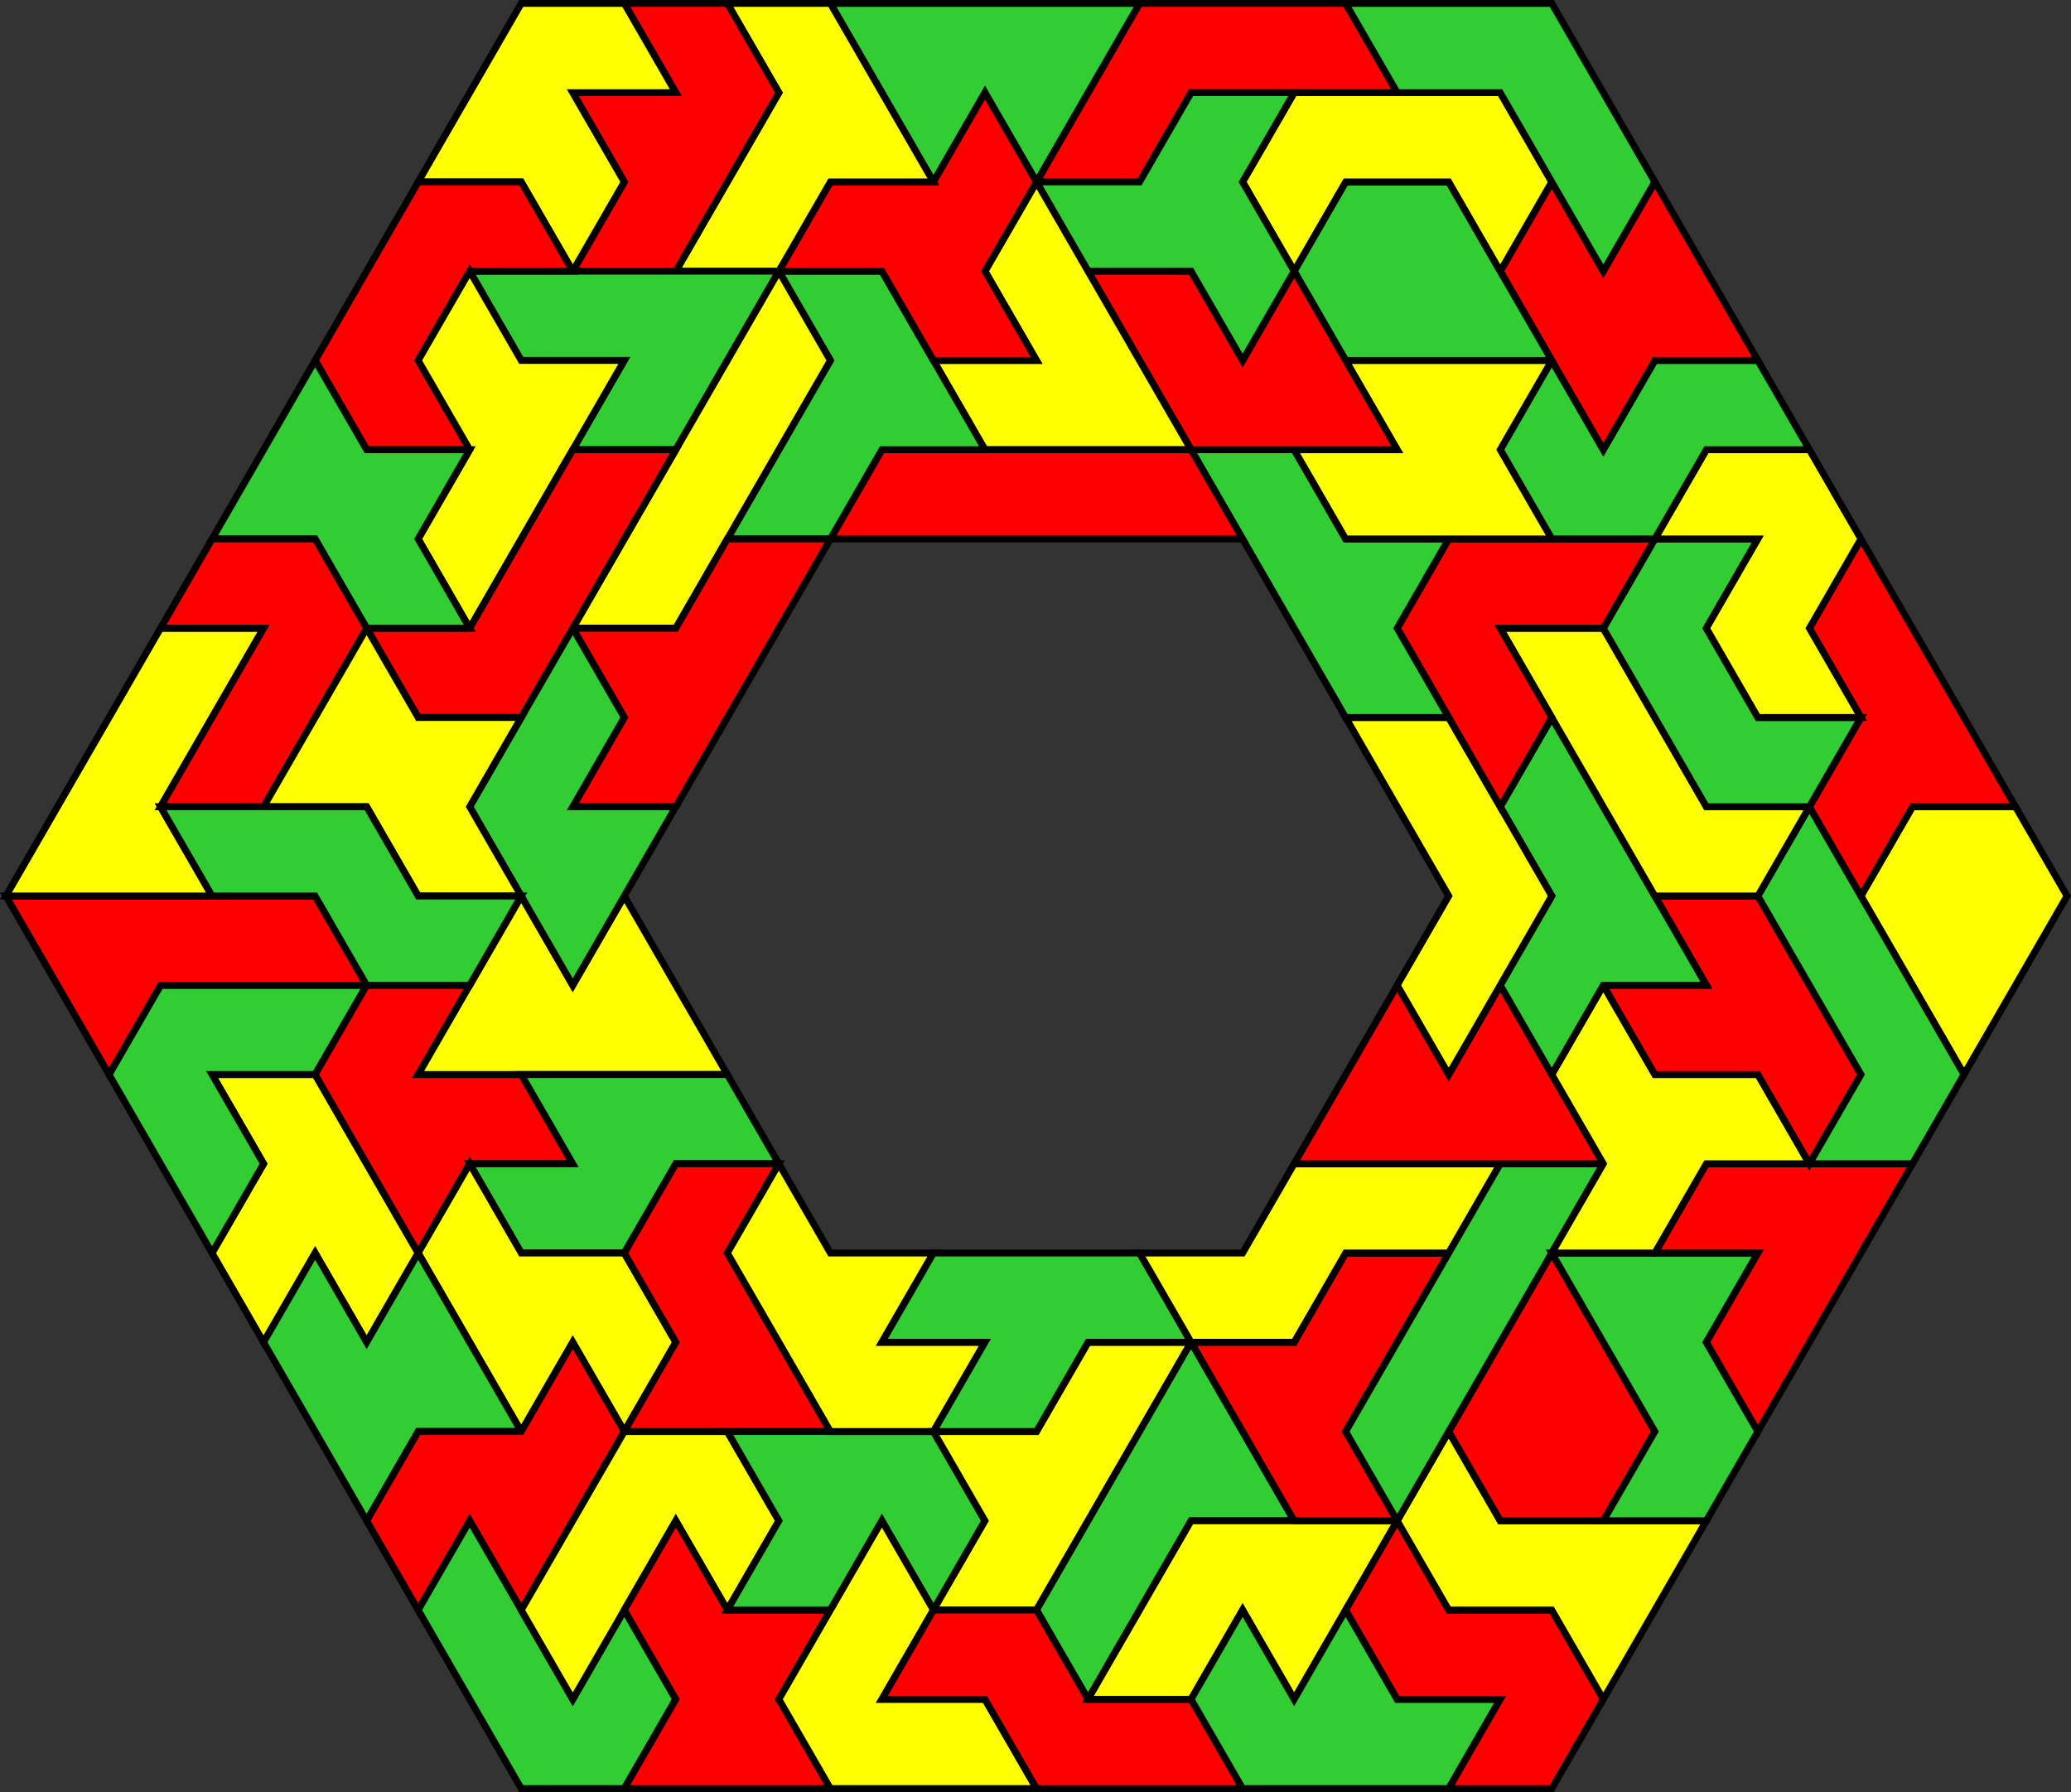 <?xml version="1.0" encoding="UTF-8" standalone="no"?>
<svg
   xmlns:dc="http://purl.org/dc/elements/1.1/"
   xmlns:cc="http://creativecommons.org/ns#"
   xmlns:rdf="http://www.w3.org/1999/02/22-rdf-syntax-ns#"
   xmlns:svg="http://www.w3.org/2000/svg"
   xmlns="http://www.w3.org/2000/svg"
   xmlns:sodipodi="http://sodipodi.sourceforge.net/DTD/sodipodi-0.dtd"
   xmlns:inkscape="http://www.inkscape.org/namespaces/inkscape"
   inkscape:version="1.0 (4035a4fb49, 2020-05-01)"
   sodipodi:docname="7ds3ring10-4.svg"
   id="svg150"
   version="1.1"
   height="260.81"
   width="301.443">
  <rect width="100%" height="100%" fill="#333333" stroke="none"/>
  <sodipodi:namedview
     inkscape:current-layer="svg150"
     inkscape:window-maximized="1"
     inkscape:window-y="-9"
     inkscape:window-x="-9"
     inkscape:cy="2036.4002"
     inkscape:cx="316.01038"
     inkscape:zoom="0.10375"
     showgrid="false"
     id="namedview152"
     inkscape:window-height="1001"
     inkscape:window-width="1920"
     inkscape:pageshadow="2"
     inkscape:pageopacity="0"
     guidetolerance="10"
     gridtolerance="10"
     objecttolerance="10"
     borderopacity="1"
     bordercolor="#666666"
     pagecolor="#ffffff" />
  <defs
     id="defs4">
    <style
       id="style2"
       type="text/css"><![CDATA[ path {fill:none; stroke:black } line {stroke:black} ]]></style>
  </defs>
  <polygon
     transform="matrix(0.5,0,0,0.5,-16.634,-15.995)"
     id="polygon6"
     stroke-width="2"
     stroke="#000000"
     fill="#ffff00"
     points="155,396.72 140,422.7 125,396.72 110,422.7 95,396.72 110,370.74 95,344.76 125,344.76 140,370.74 " />
  <polygon
     transform="matrix(0.5,0,0,0.5,-16.634,-15.995)"
     id="polygon8"
     stroke-width="2"
     stroke="#000000"
     fill="#32cd32"
     points="125,344.76 95,344.76 110,370.74 95,396.72 80,370.74 65,344.76 80,318.78 110,318.78 140,318.78 " />
  <polygon
     transform="matrix(0.5,0,0,0.5,-16.634,-15.995)"
     id="polygon10"
     stroke-width="2"
     stroke="#000000"
     fill="#ff0000"
     points="125,292.8 140,318.78 110,318.78 80,318.78 65,344.76 50,318.78 35,292.8 65,292.8 95,292.8 " />
  <polygon
     transform="matrix(0.5,0,0,0.5,-16.634,-15.995)"
     id="polygon12"
     stroke-width="2"
     stroke="#000000"
     fill="#ff0000"
     points="185,344.76 200,370.74 170,370.74 155,396.72 140,370.74 125,344.76 140,318.78 170,318.78 155,344.76 " />
  <polygon
     transform="matrix(0.5,0,0,0.5,-16.634,-15.995)"
     id="polygon14"
     stroke-width="2"
     stroke="#000000"
     fill="#ffff00"
     points="230,318.78 245,344.76 215,344.76 185,344.76 155,344.76 170,318.78 185,292.8 200,318.78 215,292.8 " />
  <polygon
     transform="matrix(0.5,0,0,0.5,-16.634,-15.995)"
     id="polygon16"
     stroke-width="2"
     stroke="#000000"
     fill="#32cd32"
     points="260,370.74 230,370.74 215,396.72 185,396.72 170,370.74 200,370.74 185,344.76 215,344.76 245,344.76 " />
  <polygon
     transform="matrix(0.5,0,0,0.5,-16.634,-15.995)"
     id="polygon18"
     stroke-width="2"
     stroke="#000000"
     fill="#ffff00"
     points="230,422.7 215,448.68 200,422.7 185,448.68 170,422.7 155,396.72 170,370.74 185,396.72 215,396.72 " />
  <polygon
     transform="matrix(0.5,0,0,0.5,-16.634,-15.995)"
     id="polygon20"
     stroke-width="2"
     stroke="#000000"
     fill="#32cd32"
     points="170,422.7 185,448.68 155,448.68 140,474.66 125,448.68 110,422.7 125,396.72 140,422.7 155,396.72 " />
  <polygon
     transform="matrix(0.5,0,0,0.5,-16.634,-15.995)"
     id="polygon22"
     stroke-width="2"
     stroke="#000000"
     fill="#ff0000"
     points="185,500.64 170,474.66 155,500.64 140,474.66 155,448.68 185,448.68 200,422.7 215,448.68 200,474.66 " />
  <polygon
     transform="matrix(0.5,0,0,0.5,-16.634,-15.995)"
     id="polygon24"
     stroke-width="2"
     stroke="#000000"
     fill="#32cd32"
     points="215,500.64 230,526.62 215,552.61 185,552.61 170,526.62 155,500.64 170,474.66 185,500.64 200,526.62 " />
  <polygon
     transform="matrix(0.5,0,0,0.5,-16.634,-15.995)"
     id="polygon26"
     stroke-width="2"
     stroke="#000000"
     fill="#ffff00"
     points="245,500.64 230,474.66 215,500.64 200,526.62 185,500.64 200,474.66 215,448.68 245,448.68 260,474.66 " />
  <polygon
     transform="matrix(0.5,0,0,0.5,-16.634,-15.995)"
     id="polygon28"
     stroke-width="2"
     stroke="#000000"
     fill="#ff0000"
     points="260,422.7 275,448.68 245,448.68 215,448.68 230,422.7 215,396.72 230,370.74 260,370.74 245,396.72 " />
  <polygon
     transform="matrix(0.5,0,0,0.5,-16.634,-15.995)"
     id="polygon30"
     stroke-width="2"
     stroke="#000000"
     fill="#ff0000"
     points="260,526.62 275,552.61 245,552.61 215,552.61 230,526.62 215,500.64 230,474.66 245,500.64 275,500.64 " />
  <polygon
     transform="matrix(0.5,0,0,0.5,-16.634,-15.995)"
     id="polygon32"
     stroke-width="2"
     stroke="#000000"
     fill="#32cd32"
     points="320,474.66 305,500.64 290,474.66 275,500.64 245,500.64 260,474.66 245,448.68 275,448.68 305,448.68 " />
  <polygon
     transform="matrix(0.5,0,0,0.5,-16.634,-15.995)"
     id="polygon34"
     stroke-width="2"
     stroke="#000000"
     fill="#ffff00"
     points="320,526.62 335,552.61 305,552.61 275,552.61 260,526.62 275,500.64 290,474.66 305,500.64 290,526.62 " />
  <polygon
     transform="matrix(0.5,0,0,0.5,-16.634,-15.995)"
     id="polygon36"
     stroke-width="2"
     stroke="#000000"
     fill="#ffff00"
     points="290,422.7 320,422.7 305,448.68 275,448.68 260,422.7 245,396.72 260,370.74 275,396.72 305,396.72 " />
  <polygon
     transform="matrix(0.5,0,0,0.5,-16.634,-15.995)"
     id="polygon38"
     stroke-width="2"
     stroke="#000000"
     fill="#ffff00"
     points="350,474.66 335,500.64 305,500.64 320,474.66 305,448.68 335,448.68 350,422.7 380,422.7 365,448.68 " />
  <polygon
     transform="matrix(0.5,0,0,0.5,-16.634,-15.995)"
     id="polygon40"
     stroke-width="2"
     stroke="#000000"
     fill="#32cd32"
     points="380,422.7 350,422.7 335,448.68 305,448.68 320,422.7 290,422.7 305,396.72 335,396.72 365,396.72 " />
  <polygon
     transform="matrix(0.5,0,0,0.5,-16.634,-15.995)"
     id="polygon42"
     stroke-width="2"
     stroke="#000000"
     fill="#32cd32"
     points="380,474.66 365,500.64 350,526.62 335,500.64 350,474.66 365,448.68 380,422.7 395,448.68 410,474.66 " />
  <polygon
     transform="matrix(0.5,0,0,0.5,-16.634,-15.995)"
     id="polygon44"
     stroke-width="2"
     stroke="#000000"
     fill="#ff0000"
     points="380,526.62 395,552.61 365,552.61 335,552.61 320,526.62 290,526.62 305,500.64 335,500.64 350,526.62 " />
  <polygon
     transform="matrix(0.5,0,0,0.5,-16.634,-15.995)"
     id="polygon46"
     stroke-width="2"
     stroke="#000000"
     fill="#ffff00"
     points="425,500.64 410,526.62 395,500.64 380,526.62 350,526.62 365,500.64 380,474.66 410,474.66 440,474.66 " />
  <polygon
     transform="matrix(0.5,0,0,0.5,-16.634,-15.995)"
     id="polygon48"
     stroke-width="2"
     stroke="#000000"
     fill="#32cd32"
     points="440,526.62 470,526.62 455,552.61 425,552.61 395,552.61 380,526.62 395,500.64 410,526.62 425,500.64 " />
  <polygon
     transform="matrix(0.5,0,0,0.5,-16.634,-15.995)"
     id="polygon50"
     stroke-width="2"
     stroke="#000000"
     fill="#ff0000"
     points="500,526.62 485,552.61 455,552.61 470,526.62 440,526.62 425,500.64 440,474.66 455,500.64 485,500.64 " />
  <polygon
     transform="matrix(0.5,0,0,0.5,-16.634,-15.995)"
     id="polygon52"
     stroke-width="2"
     stroke="#000000"
     fill="#ff0000"
     points="425,448.68 440,474.66 410,474.66 395,448.68 380,422.7 410,422.7 425,396.72 455,396.72 440,422.7 " />
  <polygon
     transform="matrix(0.5,0,0,0.5,-16.634,-15.995)"
     id="polygon54"
     stroke-width="2"
     stroke="#000000"
     fill="#ffff00"
     points="530,474.66 515,500.64 500,526.62 485,500.64 455,500.64 440,474.66 455,448.68 470,474.66 500,474.66 " />
  <polygon
     transform="matrix(0.5,0,0,0.5,-16.634,-15.995)"
     id="polygon56"
     stroke-width="2"
     stroke="#000000"
     fill="#ff0000"
     points="500,474.66 470,474.66 455,448.68 470,422.7 485,396.72 500,422.7 515,448.68 " />
  <polygon
     transform="matrix(0.5,0,0,0.5,-16.634,-15.995)"
     id="polygon58"
     stroke-width="2"
     stroke="#000000"
     fill="#ffff00"
     points="455,396.72 425,396.72 410,422.7 380,422.7 365,396.72 395,396.72 410,370.74 440,370.74 470,370.74 " />
  <polygon
     transform="matrix(0.5,0,0,0.5,-16.634,-15.995)"
     id="polygon60"
     stroke-width="2"
     stroke="#000000"
     fill="#32cd32"
     points="470,422.7 455,448.68 440,474.66 425,448.68 440,422.7 455,396.72 470,370.74 500,370.74 485,396.72 " />
  <polygon
     transform="matrix(0.5,0,0,0.5,-16.634,-15.995)"
     id="polygon62"
     stroke-width="2"
     stroke="#000000"
     fill="#ff0000"
     points="485,344.76 500,370.74 470,370.74 440,370.74 410,370.74 425,344.76 440,318.78 455,344.76 470,318.78 " />
  <polygon
     transform="matrix(0.5,0,0,0.5,-16.634,-15.995)"
     id="polygon64"
     stroke-width="2"
     stroke="#000000"
     fill="#32cd32"
     points="530,422.7 545,448.68 530,474.66 500,474.66 515,448.68 500,422.7 485,396.72 515,396.72 545,396.72 " />
  <polygon
     transform="matrix(0.5,0,0,0.5,-16.634,-15.995)"
     id="polygon66"
     stroke-width="2"
     stroke="#000000"
     fill="#ff0000"
     points="575,396.72 560,422.7 545,448.68 530,422.7 545,396.72 515,396.72 530,370.74 560,370.74 590,370.74 " />
  <polygon
     transform="matrix(0.5,0,0,0.5,-16.634,-15.995)"
     id="polygon68"
     stroke-width="2"
     stroke="#000000"
     fill="#ffff00"
     points="560,370.74 530,370.74 515,396.72 485,396.72 500,370.74 485,344.76 500,318.78 515,344.76 545,344.76 " />
  <polygon
     transform="matrix(0.5,0,0,0.5,-16.634,-15.995)"
     id="polygon70"
     stroke-width="2"
     stroke="#000000"
     fill="#ff0000"
     points="575,344.76 560,370.74 545,344.76 515,344.76 500,318.78 530,318.78 515,292.8 545,292.8 560,318.78 " />
  <polygon
     transform="matrix(0.5,0,0,0.5,-16.634,-15.995)"
     id="polygon72"
     stroke-width="2"
     stroke="#000000"
     fill="#ffff00"
     points="620,318.78 605,344.76 590,318.78 575,292.8 590,266.82 620,266.82 635,292.8 " />
  <polygon
     transform="matrix(0.5,0,0,0.5,-16.634,-15.995)"
     id="polygon74"
     stroke-width="2"
     stroke="#000000"
     fill="#32cd32"
     points="605,344.76 590,370.74 560,370.74 575,344.76 560,318.78 545,292.8 560,266.82 575,292.8 590,318.78 " />
  <polygon
     transform="matrix(0.5,0,0,0.5,-16.634,-15.995)"
     id="polygon76"
     stroke-width="2"
     stroke="#000000"
     fill="#32cd32"
     points="530,318.78 500,318.78 485,344.76 470,318.78 485,292.8 470,266.82 485,240.84 500,266.82 515,292.8 " />
  <polygon
     transform="matrix(0.5,0,0,0.5,-16.634,-15.995)"
     id="polygon78"
     stroke-width="2"
     stroke="#000000"
     fill="#ffff00"
     points="485,292.8 470,318.78 455,344.76 440,318.78 455,292.8 440,266.82 425,240.84 455,240.84 470,266.82 " />
  <polygon
     transform="matrix(0.5,0,0,0.5,-16.634,-15.995)"
     id="polygon80"
     stroke-width="2"
     stroke="#000000"
     fill="#ffff00"
     points="530,266.82 560,266.82 545,292.8 515,292.8 500,266.82 485,240.84 470,214.86 500,214.86 515,240.84 " />
  <polygon
     transform="matrix(0.5,0,0,0.5,-16.634,-15.995)"
     id="polygon82"
     stroke-width="2"
     stroke="#000000"
     fill="#ff0000"
     points="620,266.82 590,266.82 575,292.8 560,266.82 575,240.84 560,214.86 575,188.87 590,214.86 605,240.84 " />
  <polygon
     transform="matrix(0.5,0,0,0.5,-16.634,-15.995)"
     id="polygon84"
     stroke-width="2"
     stroke="#000000"
     fill="#32cd32"
     points="545,240.84 575,240.84 560,266.82 530,266.82 515,240.84 500,214.86 515,188.87 545,188.87 530,214.86 " />
  <polygon
     transform="matrix(0.5,0,0,0.5,-16.634,-15.995)"
     id="polygon86"
     stroke-width="2"
     stroke="#000000"
     fill="#ff0000"
     points="500,214.86 470,214.86 485,240.84 470,266.82 455,240.84 440,214.86 455,188.87 485,188.87 515,188.87 " />
  <polygon
     transform="matrix(0.5,0,0,0.5,-16.634,-15.995)"
     id="polygon88"
     stroke-width="2"
     stroke="#000000"
     fill="#ffff00"
     points="560,214.86 575,240.84 545,240.84 530,214.86 545,188.87 515,188.87 530,162.89 560,162.89 575,188.87 " />
  <polygon
     transform="matrix(0.5,0,0,0.5,-16.634,-15.995)"
     id="polygon90"
     stroke-width="2"
     stroke="#000000"
     fill="#32cd32"
     points="455,188.87 440,214.86 455,240.84 425,240.84 410,214.86 395,188.87 380,162.89 410,162.89 425,188.87 " />
  <polygon
     transform="matrix(0.5,0,0,0.5,-16.634,-15.995)"
     id="polygon92"
     stroke-width="2"
     stroke="#000000"
     fill="#32cd32"
     points="545,136.91 560,162.89 530,162.89 515,188.87 485,188.87 470,162.89 485,136.91 500,162.89 515,136.91 " />
  <polygon
     transform="matrix(0.5,0,0,0.5,-16.634,-15.995)"
     id="polygon94"
     stroke-width="2"
     stroke="#000000"
     fill="#ffff00"
     points="470,162.89 485,188.87 455,188.87 425,188.87 410,162.89 440,162.89 425,136.91 455,136.91 485,136.91 " />
  <polygon
     transform="matrix(0.5,0,0,0.5,-16.634,-15.995)"
     id="polygon96"
     stroke-width="2"
     stroke="#000000"
     fill="#ff0000"
     points="530,110.93 545,136.91 515,136.91 500,162.89 485,136.91 470,110.93 485,84.95 500,110.93 515,84.95 " />
  <polygon
     transform="matrix(0.5,0,0,0.5,-16.634,-15.995)"
     id="polygon98"
     stroke-width="2"
     stroke="#000000"
     fill="#ffff00"
     points="80,266.82 95,292.8 65,292.8 35,292.8 50,266.82 65,240.84 80,214.86 110,214.86 95,240.84 " />
  <polygon
     transform="matrix(0.5,0,0,0.5,-16.634,-15.995)"
     id="polygon100"
     stroke-width="2"
     stroke="#000000"
     fill="#32cd32"
     points="485,136.91 455,136.91 425,136.91 410,110.93 425,84.95 455,84.95 470,110.93 " />
  <polygon
     transform="matrix(0.5,0,0,0.5,-16.634,-15.995)"
     id="polygon102"
     stroke-width="2"
     stroke="#000000"
     fill="#ffff00"
     points="485,84.95 470,110.93 455,84.95 425,84.95 410,110.93 395,84.95 410,58.97 440,58.97 470,58.97 " />
  <polygon
     transform="matrix(0.5,0,0,0.5,-16.634,-15.995)"
     id="polygon104"
     stroke-width="2"
     stroke="#000000"
     fill="#ff0000"
     points="410,110.93 425,136.91 440,162.89 410,162.89 380,162.89 365,136.91 350,110.93 380,110.93 395,136.91 " />
  <polygon
     transform="matrix(0.5,0,0,0.5,-16.634,-15.995)"
     id="polygon106"
     stroke-width="2"
     stroke="#000000"
     fill="#ff0000"
     points="440,58.97 410,58.97 380,58.97 365,84.95 335,84.95 350,58.97 365,32.99 395,32.99 425,32.99 " />
  <polygon
     transform="matrix(0.5,0,0,0.5,-16.634,-15.995)"
     id="polygon108"
     stroke-width="2"
     stroke="#000000"
     fill="#32cd32"
     points="410,110.93 395,136.91 380,110.93 350,110.93 335,84.95 365,84.95 380,58.97 410,58.97 395,84.95 " />
  <polygon
     transform="matrix(0.5,0,0,0.5,-16.634,-15.995)"
     id="polygon110"
     stroke-width="2"
     stroke="#000000"
     fill="#32cd32"
     points="365,32.99 350,58.97 335,84.95 320,58.97 305,84.95 290,58.97 275,32.99 305,32.99 335,32.99 " />
  <polygon
     transform="matrix(0.5,0,0,0.5,-16.634,-15.995)"
     id="polygon112"
     stroke-width="2"
     stroke="#000000"
     fill="#ffff00"
     points="380,162.89 350,162.89 320,162.89 305,136.91 335,136.91 320,110.93 335,84.95 350,110.93 365,136.91 " />
  <polygon
     transform="matrix(0.5,0,0,0.5,-16.634,-15.995)"
     id="polygon114"
     stroke-width="2"
     stroke="#000000"
     fill="#ff0000"
     points="380,162.89 395,188.87 365,188.87 335,188.87 305,188.87 275,188.87 290,162.89 320,162.89 350,162.89 " />
  <polygon
     transform="matrix(0.5,0,0,0.5,-16.634,-15.995)"
     id="polygon116"
     stroke-width="2"
     stroke="#000000"
     fill="#32cd32"
     points="320,162.89 290,162.89 275,188.87 245,188.87 260,162.89 275,136.91 260,110.93 290,110.93 305,136.91 " />
  <polygon
     transform="matrix(0.5,0,0,0.5,-16.634,-15.995)"
     id="polygon118"
     stroke-width="2"
     stroke="#000000"
     fill="#ff0000"
     points="335,136.91 305,136.91 290,110.93 260,110.93 275,84.95 305,84.95 320,58.97 335,84.95 320,110.93 " />
  <polygon
     transform="matrix(0.5,0,0,0.5,-16.634,-15.995)"
     id="polygon120"
     stroke-width="2"
     stroke="#000000"
     fill="#ffff00"
     points="305,84.95 275,84.95 260,110.93 230,110.93 245,84.95 260,58.97 245,32.99 275,32.99 290,58.97 " />
  <polygon
     transform="matrix(0.5,0,0,0.5,-16.634,-15.995)"
     id="polygon122"
     stroke-width="2"
     stroke="#000000"
     fill="#ff0000"
     points="245,84.95 230,110.93 200,110.93 215,84.95 200,58.97 230,58.97 215,32.99 245,32.99 260,58.97 " />
  <polygon
     transform="matrix(0.5,0,0,0.5,-16.634,-15.995)"
     id="polygon124"
     stroke-width="2"
     stroke="#000000"
     fill="#ffff00"
     points="200,58.97 215,84.95 200,110.93 185,84.95 155,84.95 170,58.97 185,32.99 215,32.99 230,58.97 " />
  <polygon
     transform="matrix(0.5,0,0,0.5,-16.634,-15.995)"
     id="polygon126"
     stroke-width="2"
     stroke="#000000"
     fill="#32cd32"
     points="260,110.93 245,136.91 230,162.89 200,162.89 215,136.91 185,136.91 170,110.93 200,110.93 230,110.93 " />
  <polygon
     transform="matrix(0.5,0,0,0.5,-16.634,-15.995)"
     id="polygon128"
     stroke-width="2"
     stroke="#000000"
     fill="#ffff00"
     points="245,188.87 230,214.86 200,214.86 215,188.87 230,162.89 245,136.91 260,110.93 275,136.91 260,162.89 " />
  <polygon
     transform="matrix(0.5,0,0,0.5,-16.634,-15.995)"
     id="polygon130"
     stroke-width="2"
     stroke="#000000"
     fill="#ff0000"
     points="170,110.93 155,136.91 170,162.89 140,162.89 125,136.91 140,110.93 155,84.95 185,84.95 200,110.93 " />
  <polygon
     transform="matrix(0.5,0,0,0.5,-16.634,-15.995)"
     id="polygon132"
     stroke-width="2"
     stroke="#000000"
     fill="#ffff00"
     points="200,162.89 185,188.87 170,214.86 155,188.87 170,162.89 155,136.91 170,110.93 185,136.91 215,136.91 " />
  <polygon
     transform="matrix(0.5,0,0,0.5,-16.634,-15.995)"
     id="polygon134"
     stroke-width="2"
     stroke="#000000"
     fill="#ff0000"
     points="245,240.84 230,266.82 200,266.82 215,240.84 200,214.86 230,214.86 245,188.87 275,188.87 260,214.86 " />
  <polygon
     transform="matrix(0.5,0,0,0.5,-16.634,-15.995)"
     id="polygon136"
     stroke-width="2"
     stroke="#000000"
     fill="#ff0000"
     points="200,214.86 185,240.84 155,240.84 140,214.86 170,214.86 185,188.87 200,162.89 230,162.89 215,188.87 " />
  <polygon
     transform="matrix(0.5,0,0,0.5,-16.634,-15.995)"
     id="polygon138"
     stroke-width="2"
     stroke="#000000"
     fill="#32cd32"
     points="155,188.87 170,214.86 140,214.86 125,188.87 95,188.87 110,162.89 125,136.91 140,162.89 170,162.89 " />
  <polygon
     transform="matrix(0.5,0,0,0.5,-16.634,-15.995)"
     id="polygon140"
     stroke-width="2"
     stroke="#000000"
     fill="#ff0000"
     points="125,240.84 110,266.82 80,266.82 95,240.84 110,214.86 80,214.86 95,188.87 125,188.87 140,214.86 " />
  <polygon
     transform="matrix(0.5,0,0,0.5,-16.634,-15.995)"
     id="polygon142"
     stroke-width="2"
     stroke="#000000"
     fill="#32cd32"
     points="230,266.82 215,292.8 200,318.78 185,292.8 170,266.82 185,240.84 200,214.86 215,240.84 200,266.82 " />
  <polygon
     transform="matrix(0.5,0,0,0.5,-16.634,-15.995)"
     id="polygon144"
     stroke-width="2"
     stroke="#000000"
     fill="#ffff00"
     points="170,266.82 185,292.8 155,292.8 140,266.82 110,266.82 125,240.84 140,214.86 155,240.84 185,240.84 " />
  <polygon
     transform="matrix(0.5,0,0,0.5,-16.634,-15.995)"
     id="polygon146"
     stroke-width="2"
     stroke="#000000"
     fill="#32cd32"
     points="155,292.8 185,292.8 170,318.78 140,318.78 125,292.8 95,292.8 80,266.82 110,266.82 140,266.82 " />
  <polygon
     transform="matrix(0.5,0,0,0.5,-16.634,-15.995)"
     id="polygon148"
     stroke-width="2"
     stroke="#000000"
     fill="#32cd32"
     points="500,58.97 515,84.95 500,110.93 485,84.95 470,58.97 440,58.97 425,32.99 455,32.99 485,32.99 " />
</svg>
